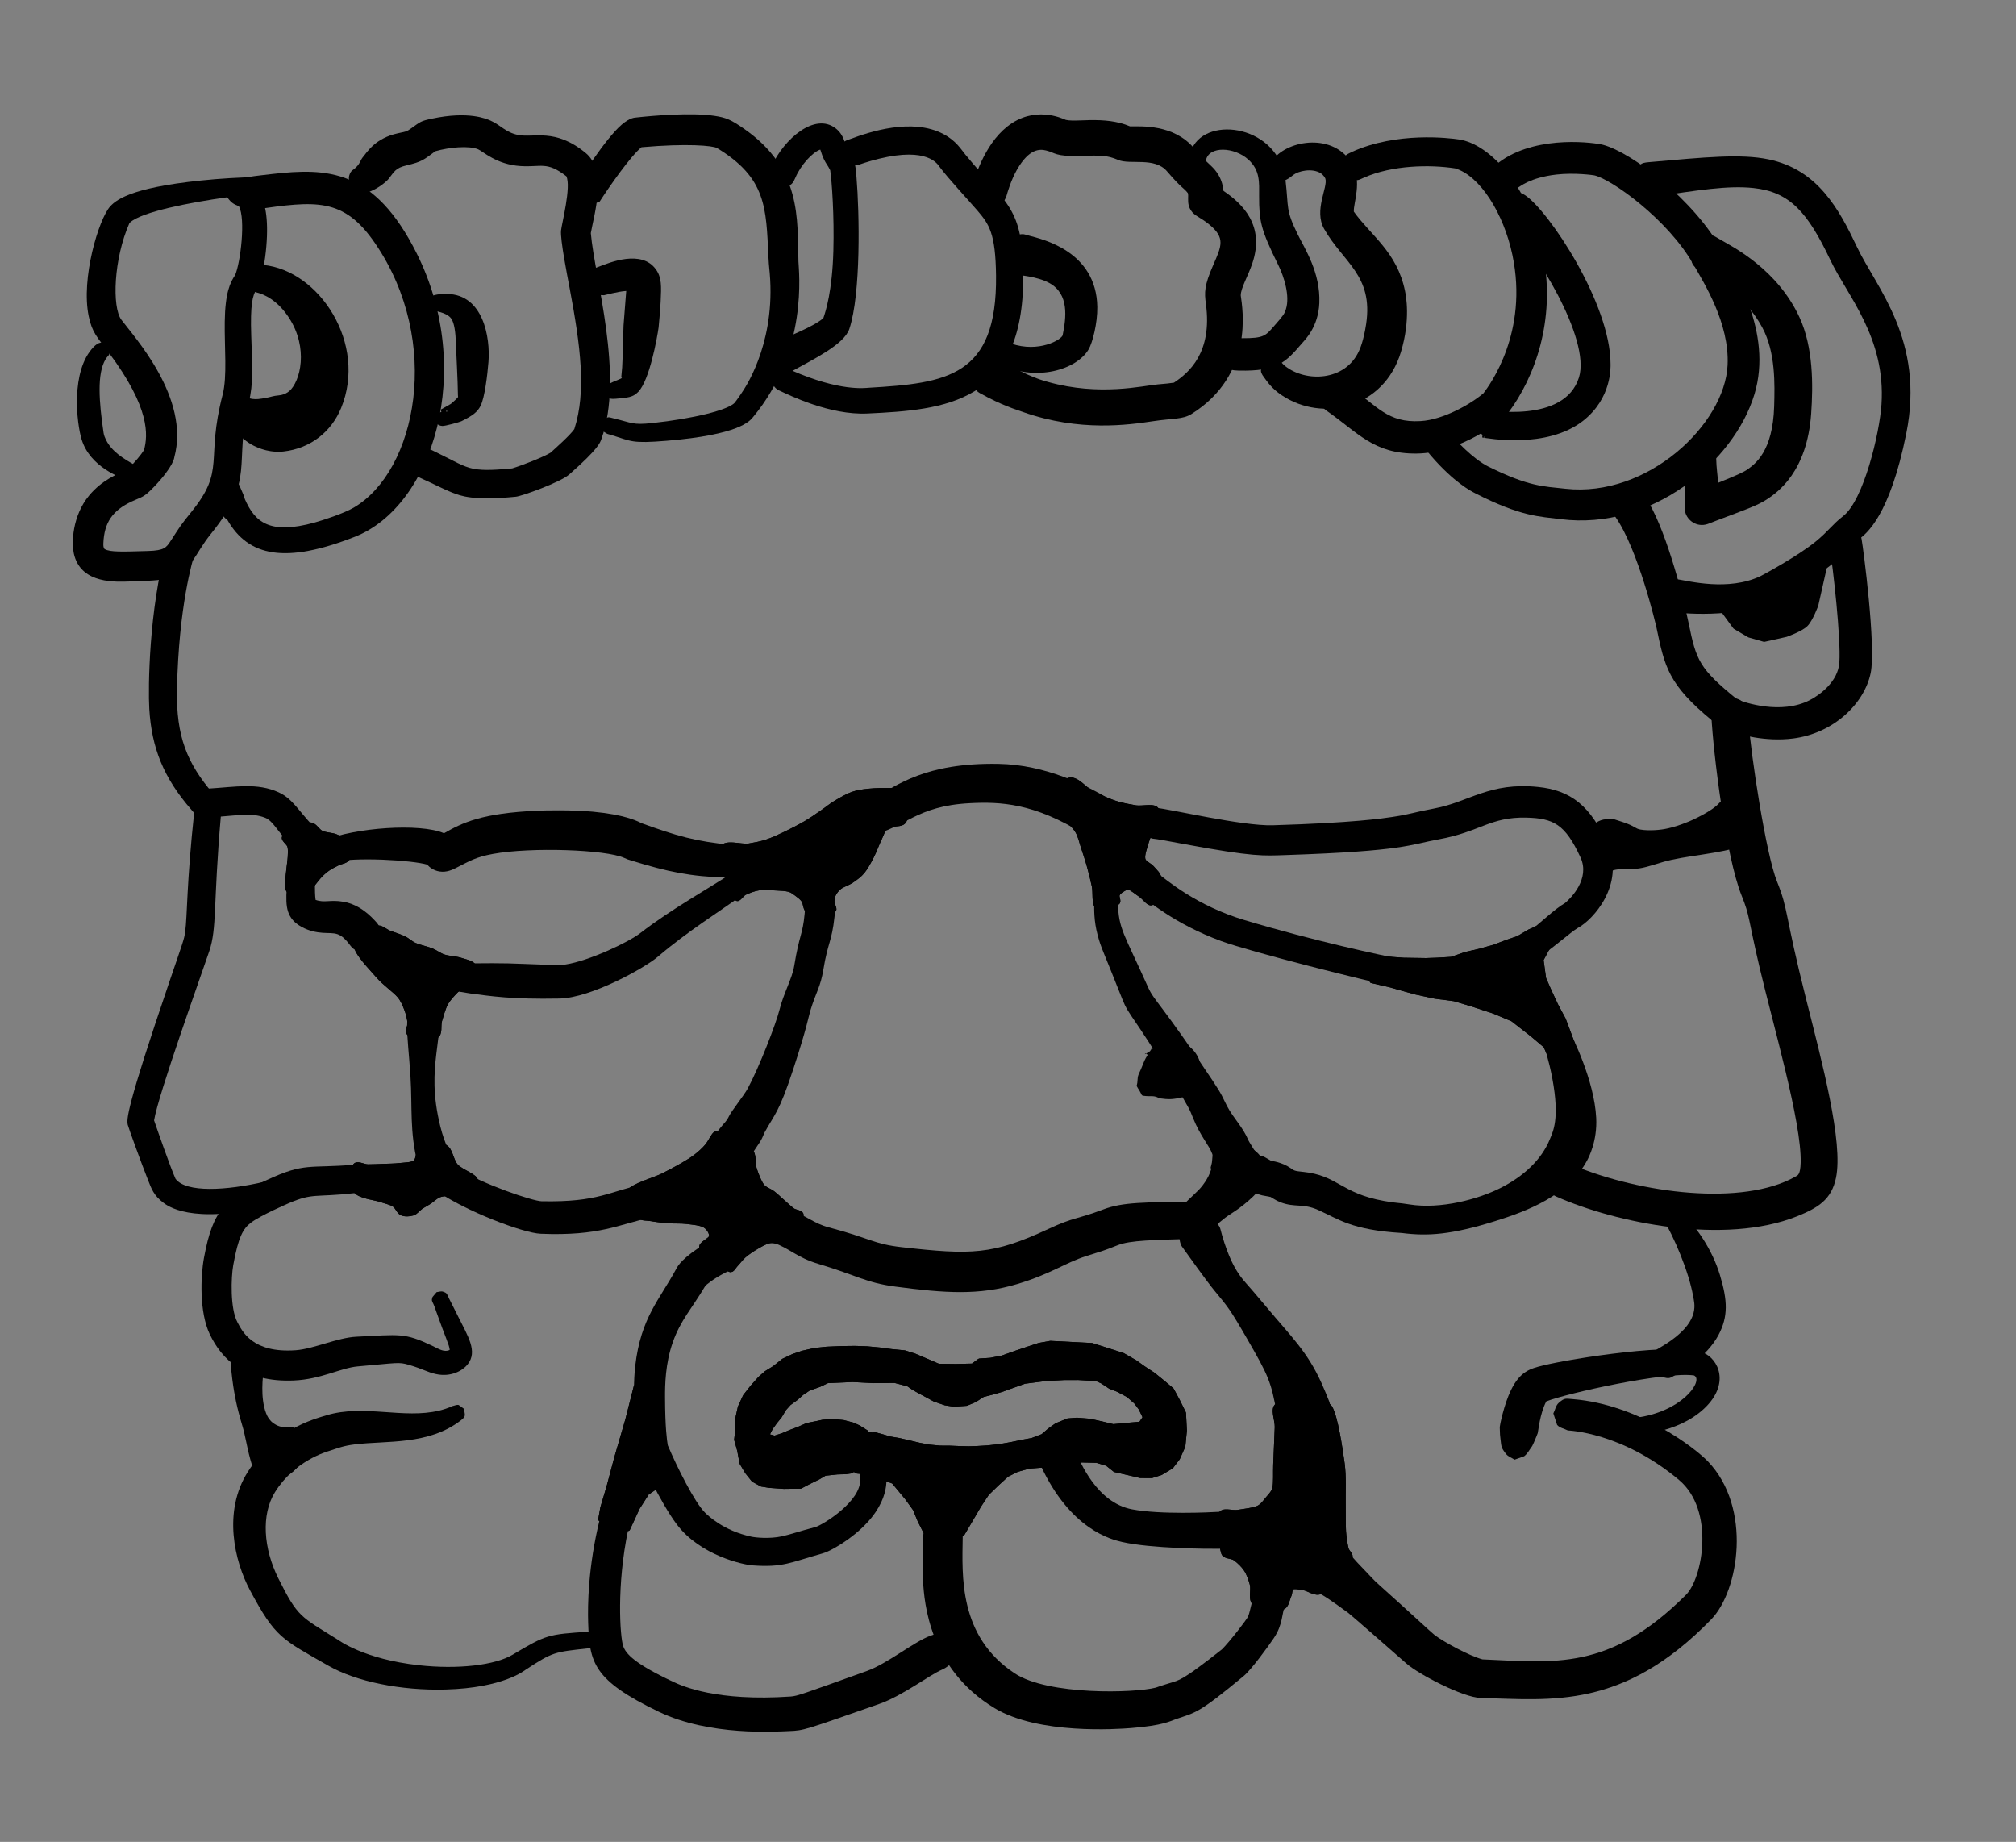 <?xml version="1.0" encoding="UTF-8" standalone="no"?>
<!DOCTYPE svg PUBLIC "-//W3C//DTD SVG 1.1//EN" "http://www.w3.org/Graphics/SVG/1.1/DTD/svg11.dtd">
<svg width="100%" height="100%" viewBox="0 0 509 465" version="1.1" xmlns="http://www.w3.org/2000/svg" xmlns:xlink="http://www.w3.org/1999/xlink" xml:space="preserve" xmlns:serif="http://www.serif.com/" style="fill-rule:evenodd;clip-rule:evenodd;stroke-linejoin:round;stroke-miterlimit:2;">
    <rect x="0" y="0" width="509" height="465" fill="#808080" stroke="none"/>
    <path d="M65.565,48.848C66.862,50.959 67.864,54.862 67.239,62.254C66.971,65.413 66.2,70.876 64.795,72.988C63.753,74.554 63.167,76.891 63.431,84.743C63.698,92.674 64.015,96.705 62.799,101.714C58.954,117.558 64.59,120.733 53.312,134.691C48.927,140.118 48.599,143.911 43.125,145.766C41.075,146.461 39.445,146.566 32.948,146.79C29.207,146.919 20.82,147.412 18.792,140.34C17.875,137.146 18.317,130.148 22.479,125.122C25.72,121.208 29.542,119.711 32.153,118.542C34.001,116.815 35.791,114.573 36.362,113.608C37.365,109.892 37.92,103.01 27.514,89.095C24.479,85.036 23.261,83.964 22.4,79.859C20.393,70.296 24.945,55.256 27.829,52.094C29.652,50.096 34.276,46.927 54.38,45.234C58.903,44.853 65.353,44.639 65.483,44.679C65.988,44.834 66.577,44.885 66.962,45.247C66.975,45.259 67.624,46.698 67.62,46.706C67.045,48.231 67.235,48.698 65.613,48.843C65.597,48.845 65.581,48.846 65.565,48.848ZM57.369,49.804C47.677,51.149 35.858,53.485 32.869,56.132C32.786,56.205 32.722,56.281 32.657,56.365C28.686,65.383 28.25,77.489 30.625,80.708C33.775,84.976 48.085,100.428 43.999,115.48C43.989,115.514 43.884,117.685 38.851,122.936C36.22,125.681 35.95,125.341 33.26,126.601C28.46,128.849 26.286,131.865 26.095,137.205C26.053,138.388 26.346,138.564 26.446,138.624C27.774,139.417 31.029,139.28 37.368,139.099C41.528,138.98 41.987,138.229 43.108,136.515C45.567,132.754 45.499,132.705 48.33,129.215C57.055,118.462 51.848,116.444 56.21,99.652C57.402,95.062 56.649,87.68 56.742,81.217C56.849,73.804 58.124,71.312 59.366,69.45C60.705,66.339 62.073,55.268 60.318,52.066C59.096,51.575 58.436,51.274 57.411,49.862C57.397,49.843 57.383,49.823 57.369,49.804ZM60.499,52.138C60.492,52.155 60.564,52.165 60.548,52.158C60.531,52.152 60.515,52.145 60.499,52.138Z"/>
    <path d="M58.6,99.56C59.781,98.808 59.856,98.791 61.219,99.108C62.691,99.451 62.154,100.537 63.658,100.708C64.7,100.826 65.36,100.793 67.396,100.403C68.279,100.234 69.092,99.917 70.304,99.825C72.307,99.673 73.332,98.478 73.518,98.261C76.287,95.033 77.806,86.339 71.985,78.856C68.774,74.728 65.309,73.975 64.914,73.869C63.287,73.429 62.715,72.682 62.584,72.511C62.573,72.498 61.875,69.89 61.879,69.882C62.33,69.104 62.524,68.1 63.237,67.552C63.449,67.39 64.376,66.679 66.514,66.893C80.661,68.309 92.78,86.8 86.13,103.005C83.712,108.898 78.516,113.219 71.516,113.992C69.117,114.257 67.018,113.645 66.642,113.536C65.574,113.225 60.414,111.779 57.982,105.969C57.641,105.154 57.525,104.382 57.504,104.24C57.145,101.858 57.079,101.859 57.126,101.655C57.432,100.342 57.466,100.283 58.6,99.56Z"/>
    <path d="M35.746,120.836C35.314,121.549 35.28,121.576 34.47,121.781C33.405,122.051 33.42,121.748 32.401,121.345C30.411,120.559 22.766,117.957 20.608,110.938C19.378,106.937 17.75,93.645 23.644,87.59C24.724,86.481 25.469,86.482 25.653,86.483C25.67,86.483 27.125,87.089 27.129,87.097C27.33,87.585 27.727,88.036 27.726,88.564C27.723,89.814 27.277,89.652 26.636,90.728C24.468,94.364 24.976,101.398 26.156,109.314C26.336,110.519 27.182,111.809 27.31,112.005C29.166,114.835 32.442,116.474 34.794,117.849C35.631,118.338 35.736,118.32 35.974,119.258C36.005,119.382 36.188,120.106 35.746,120.836Z"/>
    <path d="M56.007,128.417C55.273,126.707 54.547,124.655 54.476,124.236C54.046,121.722 56.74,119.763 58.999,120.946C60.176,121.562 60.537,122.77 60.756,123.269C61.302,124.515 61.592,125.112 61.825,126.023C64.344,131.696 67.945,135.106 79.491,131.9C81.571,131.322 86.813,129.619 89.331,128.142C105.126,118.876 111.748,86.378 94.737,61.465C86.725,49.731 79.61,50.728 64.456,52.881C62.76,53.122 61.57,52.215 61.366,52.06C61.353,52.05 59.751,49.299 59.753,49.29C60.024,48.263 59.931,47.056 60.575,46.211C61.219,45.366 62.345,45.01 63.325,44.6C63.518,44.519 68.297,43.979 68.73,43.93C82.655,42.358 94.526,42.634 105.21,63.969C119.983,93.468 109.325,127.77 89.587,135.514C72.153,142.354 62.755,140.564 57.422,131.272C57.396,131.255 57.371,131.237 57.346,131.219C56.003,130.214 56.26,129.896 56.007,128.417Z"/>
    <path d="M115.66,100.215C115.636,100.104 115.623,99.969 115.621,99.804C115.576,95.674 115.218,89.877 115.067,85.892C114.934,82.377 114.32,81.14 114.134,80.766C113.289,79.065 110.448,78.672 110.096,78.513C109.62,78.297 109.017,78.251 108.668,77.861C108.658,77.849 108.137,76.316 108.141,76.308C108.369,75.841 108.444,75.257 108.831,74.911C109.678,74.152 112.596,74.205 112.929,74.211C122.011,74.377 123.821,85.166 123.329,91.381C123.074,94.59 122.396,100.343 121.339,102.444C120.552,104.01 119.425,104.895 116.481,106.352C116.072,106.555 112.365,107.595 111.67,107.542C111.006,107.49 110.706,107.282 110.394,107.05C109.814,106.617 109.735,105.69 109.724,105.56C109.714,105.441 109.577,103.843 110.174,104.139C110.328,104.216 110.375,104.169 111.445,104.038L111.267,103.421C112.904,102.508 113.607,102.102 113.91,101.921L113.897,101.904C114.026,101.792 115.181,100.844 115.561,100.349C115.597,100.303 115.633,100.259 115.66,100.215ZM112.584,103.912C112.738,103.896 112.903,103.88 113.079,103.863L112.719,103.666L112.584,103.912ZM117.824,100.996L117.869,101.017C117.854,101.009 117.839,101.002 117.824,100.996Z"/>
    <path d="M109.92,38.178C106.906,40.383 106.653,40.799 102.579,41.769C99.855,42.418 99.555,43.331 98.134,45.143C97.721,45.669 95.842,47.39 93.47,48.327C91.658,49.043 90.729,48.761 90.499,48.692C90.483,48.687 88.429,47.01 88.428,47.001C88.34,46.115 87.913,45.194 88.171,44.342C88.636,42.803 89.126,43.142 90.19,41.938C90.939,41.091 91.1,40.333 91.467,39.875C92.819,38.186 94.85,34.899 100.393,33.665C102.536,33.188 102.595,33.28 103.828,32.4C106.205,30.706 106.185,30.565 109.039,29.96C118.323,27.989 122.815,29.989 123.902,30.473C126.339,31.559 127.709,33.457 130.82,34.073C134.825,34.865 140.148,32.234 147.915,38.66C153.414,43.209 149.935,54.416 149.167,58.848C150.195,70.452 157.609,94.833 151.851,110.819C151.513,111.757 151.149,113.253 143.709,119.793C141.478,121.755 131.762,125.245 130.263,125.395C119.407,126.476 116.271,125.172 114.164,124.349C112.049,123.522 110.021,122.417 106.303,120.738C104.917,120.111 104.864,120.046 104.347,118.617C104.341,118.602 104.48,115.702 104.487,115.696C105.2,115.041 105.72,114.066 106.63,113.735C108.281,113.135 108.363,113.318 109.942,114.084C114.693,116.39 116.843,117.817 119.518,118.341C122.286,118.883 125.818,118.566 129.314,118.252C131.871,117.479 137.241,115.373 138.993,114.291C140.215,113.189 143.958,109.872 145.006,108.33C148.082,98.83 146.553,87.284 143.847,72.875C143.206,69.463 141.419,60.48 141.654,58.182C141.823,56.532 144.274,47.109 142.991,44.502C138.052,40.656 136.633,42.25 131.461,41.927C125.327,41.545 121.991,38.238 120.734,37.701C118.406,36.705 113.434,37.182 109.92,38.178Z"/>
    <path d="M158.11,73.457C155.878,73.6 152.61,74.548 152.484,74.535C151.56,74.44 150.543,74.617 149.72,74.187C149.704,74.179 147.977,72.175 147.977,72.166C148.069,71.287 147.849,70.313 148.259,69.529C149.114,67.892 149.343,68.046 151.066,67.38C153.953,66.263 161.985,62.924 165.622,68.035C167.086,70.092 166.979,72.232 166.798,76.189C166.714,78.024 166.304,82.518 166.284,82.662C165.911,85.363 163.985,96.008 161.162,98.911C159.751,100.363 158.447,100.395 155.434,100.669C154.308,100.771 153.971,100.594 153.859,100.536C153.844,100.528 152.828,99.297 152.829,99.288C152.877,98.767 152.74,98.189 152.983,97.726C153.068,97.564 153.331,97.062 154.84,96.394C156.118,95.828 156.723,95.668 157.02,95.422C156.889,95.321 156.85,95.272 156.869,95.101C157.28,91.325 157.091,91.315 157.431,82.142C157.459,81.373 157.53,81.337 158.11,73.457Z"/>
    <path d="M151.246,50.987C146.707,52.408 146.667,52.693 146.483,52.474C145.896,51.772 145.002,51.236 144.728,50.363C144.655,50.132 144.244,48.821 145.113,47.358C146.04,45.797 152.864,34.943 156.999,31.443C159.068,29.692 160.235,29.707 160.617,29.665C164.885,29.189 174.513,28.366 180.342,29.239C183.234,29.673 184.405,30.136 187.656,32.373C202.538,42.607 201.267,55.358 201.593,66.059C201.66,68.257 204.18,88.426 190.119,105.315C189.276,106.327 186.622,109.769 168.287,111.282C159.449,112.012 159.436,111.39 154.632,109.913C153.39,109.532 153.37,109.582 153.28,109.514C152.858,109.199 152.283,109.018 152.014,108.565C152.006,108.55 151.783,106.98 151.789,106.973C152.106,106.552 152.289,105.982 152.742,105.713C153.69,105.15 153.762,105.344 154.836,105.599C159.683,106.751 159.668,107.336 164.625,106.809C175.088,105.697 183.753,103.519 185.473,101.704C185.482,101.695 186.367,100.559 187.318,99.1C187.778,98.395 195.412,87.682 194.456,70.595C194.302,67.855 194.16,67.868 194.007,64.682C193.422,52.489 193.516,44.93 181.034,37.38C180.017,36.765 173.452,36.159 161.962,37.171C159.259,39.355 153.866,47.053 151.314,51.027L151.246,50.987Z"/>
    <path d="M199.524,93.619C194.248,92.771 194.1,92.974 194.041,92.725C193.794,91.681 193.137,90.649 193.308,89.589C193.364,89.245 193.679,87.299 196.077,86.226C198.312,85.225 205.195,82.626 207.874,80.327C208.48,78.622 210.134,73.464 210.41,63.336C210.65,54.485 210.046,45.943 209.615,42.98C208.909,41.554 208.686,41.577 208.019,40.198C207.445,39.01 207.346,38.307 207.102,37.767C205.143,38.432 202.195,41.647 200.841,44.823C199.766,47.348 199.141,46.886 196.398,46.892C196.39,46.892 194.58,45.101 194.573,45.085C193.944,43.583 194.118,43.495 194.791,42.013C197.976,34.993 205.754,28.348 210.976,32.394C213.263,34.166 213.281,36.571 214.101,37.878C215.843,40.658 215.94,41.037 216.247,44.718C217.008,53.823 217.384,74.148 214.452,83.017C213.138,86.993 205.27,90.747 199.667,93.866L199.524,93.619ZM199.827,93.668L199.873,93.735L199.943,93.687C199.904,93.68 199.865,93.674 199.827,93.668Z"/>
    <path d="M195.215,94.598C195.723,93.522 195.771,93.483 196.89,93.081C198.321,92.566 198.367,92.851 199.757,93.464C212.116,98.917 218.522,97.941 219.317,97.895C239.032,96.738 251.776,95.102 251.482,69.58C251.358,58.85 249.725,56.626 246.801,53.188C245.052,51.132 239.376,45.032 237.227,42.129C236.715,41.437 234.277,37.077 221.936,40.076C219.092,40.767 216.65,41.657 216.634,41.657C215.768,41.617 214.821,41.902 214.036,41.536C214.021,41.529 212.266,39.611 212.267,39.603C212.305,38.737 212.023,37.792 212.39,37.007C213.079,35.53 213.268,35.624 214.793,35.058C219.374,33.358 230.254,29.653 238.203,33.85C241.391,35.533 242.624,37.673 243.662,38.939C254.291,51.889 258.317,52.108 258.347,69.892C258.399,101.799 238.634,103.479 218.994,104.397C209.511,104.841 199.329,99.791 196.636,98.537C195.529,98.021 195.172,97.028 195.111,96.858C194.695,95.7 195.138,94.761 195.215,94.598Z"/>
    <path d="M268.338,84.538L268.318,84.532C269.188,80.196 270.003,74.236 264.933,71.452C261.772,69.716 257.229,69.532 256.728,69.318C256.106,69.051 255.433,68.859 254.885,68.46C253.187,67.223 252.901,65.457 252.851,65.15C252.504,63.011 253.589,61.525 253.778,61.267C255.012,59.578 256.781,59.284 257.087,59.233C258.529,58.994 258.537,59.137 259.945,59.528C262.923,60.354 276.841,63.306 277.044,77.506C277.103,81.622 275.83,86.546 274.855,88.203C271.862,93.293 261.681,96.524 252.174,91.906C251.094,91.381 251.04,91.35 250.624,90.221C250.618,90.206 250.706,87.946 250.713,87.94C251.27,87.427 251.675,86.666 252.385,86.404C253.824,85.874 253.858,86.236 255.306,86.737C262.247,89.136 268.059,85.769 268.34,84.554C268.341,84.55 268.34,84.544 268.338,84.538Z"/>
    <path d="M313.264,74.599C313.716,77.87 316.704,94.574 300.829,104.52C298.599,105.918 296.17,105.578 291.079,106.344C284.959,107.265 272.563,109.049 258.381,104.051C256.565,103.411 252.953,102.349 247.47,99.295C245.729,98.325 245.286,96.506 245.213,96.209C245.063,95.59 245.026,94.93 245.122,94.3C245.438,92.23 246.878,91.185 247.128,91.003C247.511,90.725 249.897,88.994 253.039,91.042C259.348,95.155 264.024,96.263 264.63,96.433C277.609,100.083 288.635,97.368 292.31,97.043C294.41,96.857 295.274,96.789 296.401,96.607C300.14,94.118 306.142,89.067 304.469,76.749C304.07,73.818 304.025,72.13 306.328,66.878C308.409,62.13 309.433,60.058 305.333,56.697C302.963,54.753 301.611,54.567 300.668,53.096C299.75,51.663 300.008,50.198 299.989,49.434C299.98,49.094 299.974,49.096 299.917,48.764C298.788,47.318 298.418,47.656 294.628,43.23C291.5,39.577 285.336,41.661 282.326,40.381C279.423,39.146 277.898,39.215 272.666,39.364C266.333,39.545 266.467,38.557 264.12,37.991C262.542,37.61 259.853,37.451 256.77,42.837C255.205,45.57 254.302,48.815 254.151,49.356C253.648,51.164 252.184,51.935 251.936,52.066C251.918,52.075 248.814,52.362 248.542,52.387C248.256,52.414 248.431,52.177 245.587,46.792C245.967,45.417 248.341,36.67 254.32,31.945C261.113,26.576 267.989,29.801 269.112,30.271L269.115,30.272C270.842,30.674 274.06,30.193 277.79,30.355C281.727,30.527 284.049,31.37 285.291,31.896C288.162,31.928 296.247,31.312 301.424,37.369C305.227,41.819 306.302,41.835 307.718,44.318C308.474,45.643 308.788,47.002 308.907,48.191C313.78,51.492 319.405,56.964 316.19,66.488C315.061,69.833 313.274,72.696 313.264,74.599Z"/>
    <path d="M308.347,89.352C308.392,87.707 308.432,87.629 309.625,86.496C311.233,84.971 311.478,85.379 313.693,85.387C319.016,85.405 319.516,84.792 321.582,82.43C324.09,79.562 324.294,79.262 324.682,78.02C325.717,74.701 324.207,69.869 322.737,66.899C318.305,57.946 317.895,55.825 317.905,49.473C317.911,46.12 318.205,43.004 315.157,40.265C311.619,37.085 305.251,36.801 304.485,40.433C304.145,42.046 303.763,41.874 302.182,42.354C302.174,42.357 300.826,41.601 300.815,41.588C299.719,40.22 300.83,37.785 300.966,37.487C304.817,29.051 322.956,31.713 324.579,45.591C325.398,52.598 324.546,52.879 327.667,59.21C329.454,62.836 333.423,68.833 333.107,76.517C332.859,82.541 329.483,85.792 328.821,86.563C324.568,91.518 322.559,93.759 312.777,93.561C309.349,93.492 309.58,92.558 308.347,89.362C308.346,89.359 308.347,89.355 308.347,89.352Z"/>
    <path d="M341.82,53.435C346.078,59.412 352.763,63.659 354.739,73.469C354.982,74.676 356.183,80.639 353.719,88.828C349.387,103.227 333.844,106.607 323.68,99.827C320.967,98.017 319.967,96.339 319.214,95.356C317.732,93.423 318.389,93.138 319.655,91.055C319.66,91.048 321.805,90.526 321.821,90.529C323.49,90.786 323.166,91.378 324.488,92.427C329.647,96.521 339.583,96.31 343.107,88.636C343.344,88.12 344.289,86.063 344.928,81.789C346.768,69.477 339.121,66.283 334.302,57.755C331.671,53.099 335.31,47.26 334.634,45.113C334.576,44.931 334.168,44.174 333.404,43.705C331.341,42.438 327.87,43.049 326.408,44.277L326.405,44.273C323.114,46.974 322.1,45.321 321.908,45.01C320.473,42.67 319.79,42.323 321.501,40.174C325.431,35.236 336.746,33.588 341.323,41.266C344.032,45.811 341.655,51.322 341.82,53.435Z"/>
    <path d="M367.401,42.51C360.973,41.511 351.517,41.701 344.43,44.823C342.871,45.51 342.803,45.73 341.206,45.144C341.19,45.139 339.184,43.293 339.184,43.284C339.061,40.307 338.524,39.629 341.238,38.393C352.704,33.169 366.004,34.859 368.368,35.208C376.201,36.365 386.454,47.236 389.689,64.644C392.702,80.86 387.592,95.173 380.745,104.303C379.525,105.931 368.925,114.396 357.655,114.502C346.781,114.605 342.933,109.257 334.874,103.646C333.469,102.668 333.208,101.201 333.163,100.95C333.16,100.933 333.841,97.826 333.849,97.822C336.814,95.931 337.199,95.033 340.061,97.075C347.924,102.687 350.342,106.788 358.669,106.308C364.5,105.972 371.447,101.929 374.539,99.29C376.15,97.159 385.973,83.91 381.854,64.37C379.623,53.79 373.618,44.356 367.401,42.51Z"/>
    <path d="M374.299,109.832C373.089,108.651 373.169,108 371.075,107.343C371.072,107.342 371.818,104.753 371.823,104.746C372.001,104.523 373.086,103.16 375.152,103.445C375.392,103.479 394.966,107.098 398.657,95.295C401.723,85.49 387.275,62.426 380.957,56.793C380.714,56.575 380.712,56.582 380.445,56.392C380.464,56.406 380.489,56.42 380.518,56.435C380.563,56.458 380.531,56.442 380.447,56.389L380.706,55.961C380.534,56.18 380.284,56.247 380.408,56.364C380.015,56.109 378.836,55.268 378.398,53.97C378.393,53.954 378.601,50.75 378.608,50.744C379.42,50.036 380.028,48.969 381.05,48.624C381.36,48.52 383.041,47.953 385.082,49.302C391.003,53.214 406.641,76.649 406.631,91.914C406.631,92.586 407.01,100.514 399.685,106.247C390.485,113.448 375.513,110.643 374.228,110.447L374.299,109.832ZM380.408,56.364C380.422,56.373 380.435,56.381 380.447,56.389L380.445,56.392C380.43,56.382 380.418,56.373 380.408,56.364ZM374.709,110.206L374.718,110.455L374.998,110.445C374.895,110.363 374.799,110.284 374.709,110.206Z"/>
    <path d="M361.006,108.614C363.851,106.661 365.983,109.26 366.254,109.59C367.383,110.966 371.837,115.846 375.823,117.816C386.016,122.854 389.618,122.763 395.229,123.383C416.017,125.681 435.487,107.082 436.181,92.176C436.678,81.523 430.144,71.344 427.66,66.932C421.17,55.404 406.831,45.221 402.53,44.27C402.34,44.228 397.591,43.535 392.941,44.068C386.257,44.835 383.674,47.195 383.439,47.253C382.45,47.498 381.446,48.058 380.446,47.868C380.429,47.865 377.877,46.192 377.875,46.183C377.19,42.89 376.511,42.237 379.314,40.37C388.871,34.005 402.885,36.068 404.738,36.562C412.12,38.531 427.771,50.523 434.827,63.333C437.563,68.3 447.727,83.748 442.965,99.53C437.793,116.669 416.925,133.96 394.062,131.063C388.723,130.386 384.008,130.44 372.432,124.509C371.4,123.981 367.123,121.79 361.372,115.147C360.599,114.255 360.198,113.73 360.195,113.716C359.527,111.227 359.514,111.223 359.549,111.003C359.584,110.782 359.795,109.445 361.006,108.614Z"/>
    <path d="M433.813,121.876C438.276,120.067 440.282,119.208 441.358,118.403C443.007,117.171 447.619,114.076 447.94,102.578C448.095,97.048 448.334,88.959 444.939,82.678C440.391,74.265 433.24,70.589 428.994,68.034C427.403,67.077 427.341,67 426.886,65.203C426.882,65.187 427.385,61.718 427.393,61.713C428.33,61.015 429.077,59.912 430.21,59.625C432.436,59.061 432.482,59.44 434.476,60.573C437.704,62.405 448.769,68.067 454.337,80.115C457.838,87.692 457.797,97.219 457.284,104.471C456.251,119.061 448.874,124.27 446.004,126.129C443.591,127.691 440.376,128.768 433.473,131.386C431.314,132.205 431.34,132.277 430.55,132.442C428.071,132.959 425.616,131.154 425.371,128.635C425.287,127.775 425.619,126.819 425.351,122.67C425.155,119.646 425.045,119.099 424.98,115.781C424.946,114.06 425.982,112.994 426.16,112.81C426.172,112.798 429.085,111.54 429.093,111.543C432.293,112.822 433.243,112.571 433.316,116.017C433.359,118.001 433.621,119.747 433.813,121.876Z"/>
    <path d="M422.186,154.328C418.563,150.254 418.304,150.325 418.422,150.083C418.885,149.127 419.026,147.923 419.821,147.217C420.049,147.014 421.29,145.911 423.507,146.24C426.28,146.651 436.352,149.33 444.522,145.431C444.814,145.292 453.823,140.487 458.478,136.674C461.699,134.035 462.603,132.429 465.377,130.276C470.507,126.294 474.556,109.45 475.04,102.086C476.151,85.188 466.373,74.596 462.136,65.673C456.396,53.585 451.909,48.437 442.694,47.469C436.264,46.793 428.881,47.978 416.756,49.809C414.998,50.074 413.7,49.053 413.487,48.885C413.474,48.874 411.817,45.923 411.82,45.915C412.148,45.009 412.214,43.957 412.811,43.2C414.159,41.489 414.09,41.136 416.26,40.944C430.491,39.685 439.512,38.782 446.501,40.23C458.972,42.815 464.318,52.785 468.908,62.462C473.727,72.624 486.04,85.889 481.303,109.431C477.111,130.269 471.264,134.689 469.302,136.178C464.852,140.109 464.293,142.592 448.625,151.216C447.433,151.873 442.502,154.587 432.016,154.918C426.71,155.086 422.948,154.599 422.166,154.497L422.186,154.328ZM422.292,154.447L422.288,154.508L422.351,154.513C422.331,154.491 422.312,154.469 422.292,154.447Z"/>
    <path d="M462.142,137.631C464.576,132.968 464.413,132.743 464.693,132.768C465.741,132.862 466.903,132.571 467.834,133.058C468.096,133.195 469.61,133.987 470.008,136.05C470.434,138.258 473.693,163.204 472.315,169.889C470.706,177.692 462.913,185.119 452.769,186.428C445.551,187.359 439.016,185.319 437.764,184.932C434.42,183.898 433.83,183.184 432.291,181.92C421.171,172.788 420.297,168.317 418.213,158.368C418.094,157.8 413.61,138.64 407.847,130.48C406.77,128.954 407.017,127.399 407.06,127.127C407.062,127.11 408.855,124.18 408.864,124.178C409.981,123.912 411.082,123.203 412.216,123.383C414.284,123.711 414.294,123.911 415.481,125.635C420.184,132.462 424.75,149.505 426.332,157.253C428.263,166.71 428.984,168.781 438.67,176.616C440.328,177.282 449.638,180.517 456.961,176.74C459.388,175.488 464.081,172.133 464.405,167.237C464.81,161.105 462.856,143.622 461.9,137.684L462.142,137.631ZM462.036,137.834L461.946,137.859L461.973,137.953C461.994,137.913 462.015,137.873 462.036,137.834Z"/>
    <path d="M460.702,143.421L458.599,152.758C458.599,152.758 457.241,156.459 455.969,157.714C454.698,158.97 450.971,160.29 450.971,160.29L445.423,161.534L441.636,160.451L438.023,158.327L434.74,153.841L438.664,153.915L444.463,151.494L448.669,149.711L451.778,148.061L454.952,146.559L460.702,143.421Z" style="stroke:black;stroke-width:1px;"/>
    <path d="M390.641,296.166C391.373,294.525 391.446,294.461 393.123,293.817C395.263,292.994 395.346,293.414 397.465,294.294C414.164,301.229 439.986,304.642 453.382,297.007C453.846,296.742 454.556,296.653 454.636,293.524C454.897,283.309 447.654,258.679 444.274,244.3C441.276,231.545 441.854,231.372 439.714,226.071C435.765,216.286 432.547,190.052 432.087,180.71C431.996,178.853 432.025,178.759 433.265,177.379C433.276,177.366 436.441,175.849 436.449,175.852C437.553,176.242 438.888,176.247 439.759,177.029C441.438,178.536 441.172,178.774 441.345,181.024C442.126,191.211 445.916,215.75 448.637,222.486C451.613,229.856 450.448,230.19 455.969,252.068C460.087,268.383 465.416,288.35 463.558,297.34C462.445,302.728 459.212,304.874 453.656,307.088C435.427,314.351 408.053,308.796 392.917,302.072C392.666,301.961 391.225,301.321 390.558,299.585C390.46,299.33 389.891,297.849 390.641,296.166Z"/>
    <path d="M399.834,213.046C399.851,212.637 399.946,210.303 402.003,208.421C402.633,207.844 403.386,207.375 404.188,207.081C405.013,206.779 405.922,206.794 406.792,206.669C407.024,206.636 407.026,206.657 409.598,207.493C412.949,208.583 412.731,209.174 414.207,209.431C416.333,209.8 419.341,209.534 420.898,209.171C422.82,208.724 423.775,208.453 426.423,207.387C426.632,207.303 432.154,204.95 434.089,202.701C434.705,201.985 436.184,201.689 436.382,201.649C438.815,201.161 440.619,202.502 440.919,202.724C441.247,202.968 443.126,204.364 443.601,207.072C443.665,207.439 444.053,209.653 442.526,211.608C441.499,212.923 441.418,212.875 439.87,213.489C434.657,215.558 425.393,215.966 419.839,217.622C415.136,219.023 414.259,219.466 410.424,219.401C407.183,219.346 406.927,220.049 406.196,220.013C403.451,219.877 401.861,218.139 401.585,217.838C399.722,215.801 399.818,213.453 399.834,213.046Z"/>
    <path d="M417.344,345.759C416.562,344.365 416.556,344.28 416.987,342.74C417.651,340.369 418.432,340.95 422.118,338.267C429.202,333.11 427.802,329.061 427.485,327.256C426.373,320.94 422.643,312.243 419.717,307.385C419.182,306.498 419.063,306.5 419.129,305.469C419.143,305.257 419.249,303.591 421.126,303.713C421.271,303.722 422.022,303.77 422.791,304.436C428.352,309.253 432.365,315.707 434.227,321.834C436.203,328.341 436.353,332.397 433.866,337.06C430.858,342.699 424.439,346.311 423.078,347.098C421.537,347.988 421.456,348.116 419.741,347.636C419.506,347.57 418.146,347.189 417.344,345.759Z"/>
    <path d="M390.408,353.789C388.767,356.893 388.396,361.32 388.241,361.812C388.127,362.172 387.58,363.45 387.519,363.592C387.469,363.709 386.95,364.92 386.857,365.046C386.206,365.92 385.701,366.951 384.842,367.621C384.823,367.636 382.416,368.504 382.408,368.498C381.684,368.018 380.773,367.737 380.239,367.051C378.919,365.356 379.095,365.235 378.823,363.101C378.742,362.465 378.7,362.205 378.656,360.26C378.65,359.979 379.703,354.585 381.509,350.903C383.826,346.181 386.386,345.514 389.523,344.741C397.099,342.873 423.411,338.815 429.936,341.444C433.938,343.057 436.86,349.382 430.294,355.569C423.351,362.113 412.667,362.199 412.524,362.16C412.014,362.021 411.423,361.987 411.026,361.638C411.014,361.627 410.318,360.212 410.321,360.204C410.491,359.702 410.489,359.1 410.839,358.702C411.6,357.837 411.755,358.072 412.897,357.93C424.386,356.505 429.711,349.071 428.003,347.448C427.924,347.373 427.821,347.297 427.732,347.236C427.731,347.239 427.73,347.242 427.728,347.245C420.684,346.182 395.551,351.73 390.408,353.789ZM427.619,347.162C427.571,347.132 427.539,347.113 427.537,347.111L427.616,347.167L427.619,347.162Z"/>
    <path d="M331.732,401.376C331.148,400.798 330.469,400.298 330.007,399.619C329.69,399.154 327.694,396.225 329.694,392.588C330.249,391.578 331.271,390.84 331.437,390.72C332.106,390.238 332.888,389.89 333.69,389.698C334.243,389.566 337.426,388.804 340.429,391.961C341.726,393.324 342.153,393.917 343.216,395.015C346.504,398.414 346.414,398.502 348.371,400.256C356.395,407.447 361.653,412.367 362.289,412.838C364.521,414.49 370.964,418.045 374.303,418.917C392.397,419.678 406.321,421.958 425.687,402.61C429.894,398.407 433.047,381.274 423.897,373.605C409.396,361.452 395.913,361.154 395.847,361.12C394.944,360.656 393.801,360.495 393.141,359.724C393.13,359.711 392.188,356.833 392.192,356.825C392.652,355.925 392.81,354.785 393.578,354.128C395.047,352.872 395.209,353.066 397.135,353.22C413.818,354.557 428.034,365.61 431.224,368.948C442.397,380.638 439.079,401.586 432.047,408.82C409.829,431.676 391.731,429.113 373.837,428.654C369.381,428.54 358.225,422.711 355.101,419.971C353.93,418.943 341.081,407.669 340.409,407.179C335.975,403.943 334.592,403.106 334.063,402.786C332.263,401.696 332.098,401.666 331.978,401.589C331.887,401.532 331.81,401.453 331.719,401.395L331.732,401.376Z"/>
    <path d="M390.851,239.239L389.209,242.289L389.865,247.041L391.251,250.194L392.913,253.757L394.854,257.391L395.86,260.06L396.967,263.071L397.545,265.349L398.626,269.715L393.657,271.669L390.159,264.061L386.805,261.228L381.864,257.378L377.106,255.388L371.426,253.528L367.146,252.257L362.325,251.628L357.416,250.569L350.66,248.682L346.309,247.69L347.999,241.828L354.42,242.289L359.98,242.375L362.875,242.278L366.442,242.065L370.065,240.811L373.512,240.023L377.202,238.994L380.295,237.818L383.3,236.786L386.12,235.124L388.158,234.231L390.851,239.239Z" style="stroke:black;stroke-width:1px;"/>
    <path d="M390.851,239.239L389.209,242.289L389.865,247.041L391.251,250.194L392.913,253.757L394.854,257.391L395.86,260.06L396.967,263.071L397.545,265.349L398.626,269.715L393.657,271.669L390.159,264.061L386.805,261.228L381.864,257.378L377.106,255.388L371.426,253.528L367.146,252.257L362.325,251.628L357.416,250.569L350.66,248.682L346.309,247.69L347.999,241.828L354.42,242.289L359.98,242.375L362.875,242.278L366.442,242.065L370.065,240.811L373.512,240.023L377.202,238.994L380.295,237.818L383.3,236.786L386.12,235.124L388.158,234.231L390.851,239.239Z" style="fill:none;stroke:black;stroke-width:1px;stroke-linecap:round;stroke-miterlimit:1.5;"/>
    <path d="M353.871,311.269L353.871,311.272C341.128,310.499 337.945,307.743 332.79,305.459C328.886,303.73 327.019,304.913 323.351,303.543C322.08,303.068 321.098,302.305 320.82,302.201C320.761,302.179 320.807,302.156 320.789,302.093L320.752,302.182C319.657,301.853 318.14,302.017 315.573,300.485C313.857,299.461 313.718,299.427 313.26,297.483C313.256,297.466 313.812,294.038 313.82,294.033C314.76,293.36 315.516,292.281 316.642,292.015C318.864,291.492 318.882,291.934 320.885,293.027C321.069,293.127 323.552,293.306 325.885,294.918C326.74,295.508 326.734,295.62 328.886,295.834C337.871,296.729 338.394,301.214 349.479,303.199C352.735,303.783 352.818,303.575 355.803,304.059C363.779,305.351 373.333,302.721 378.935,299.875C384.548,297.024 389.221,292.862 391.366,287.466C392.064,285.709 393.852,282.546 391.941,272.295C391.097,267.771 389.802,263.76 389.309,262.259C388.963,261.207 387.767,258.771 387.765,258.735C387.728,257.837 387.35,256.886 387.656,256.041C387.662,256.025 389.473,254.041 389.482,254.04C390.38,254 391.331,253.621 392.176,253.927C393.808,254.519 393.718,254.743 394.436,256.323C395.318,258.264 395.253,258.291 396.201,260.199C396.892,261.589 402.523,272.604 403.01,282.208C403.307,288.069 401.137,292.162 400.726,292.937C395.971,301.904 385.295,305.839 377.551,308.259C366.474,311.72 360.516,312.126 353.871,311.269Z"/>
    <path d="M298.923,311.512C298.696,311.321 297.392,310.23 297.22,308.21C297.194,307.906 297.041,306.098 298.407,304.589C300.609,302.16 302.354,300.98 303.703,299.168C305.298,297.028 305.798,295.608 306.408,292.737C306.714,291.295 307.082,291.505 308.239,290.597C308.574,290.334 310.507,288.817 313.342,289.113C313.775,289.158 316.264,289.418 318.111,291.733C319.904,293.978 319.641,296.413 319.595,296.835C319.357,299.043 319.218,299.061 317.717,300.698C314.11,304.633 310.667,306.396 309.339,307.429C306.932,309.299 306.945,309.552 305.761,310.938C304.462,312.459 302.757,312.604 302.462,312.629C300.46,312.799 299.151,311.703 298.923,311.512Z"/>
    <path d="M330.884,362.196C330.482,362.31 328.175,362.963 325.701,361.587C322.886,360.021 322.46,357.492 322.385,357.049C321,348.828 320.162,347.166 314.931,338.092C310.307,330.072 309.993,329.955 306.589,325.786C305.89,324.93 304.599,323.348 298.388,314.668C297.908,313.996 297.82,312.802 297.807,312.633C297.648,310.473 298.915,309.062 299.131,308.821C299.447,308.47 301.51,306.172 304.847,307.331C305.499,307.557 306.123,307.904 306.652,308.348C308.193,309.637 307.968,309.837 308.523,311.769C310.18,317.54 311.903,320.266 312.327,320.937C313.924,323.464 314.174,323.27 319.684,329.879C326.077,337.548 330.041,341.184 333.641,349.127C334.358,350.71 334.993,352.281 335.596,353.789C336.001,354.799 335.824,356.263 335.798,356.477C335.467,359.231 333.61,360.702 333.288,360.957C332.213,361.807 332.204,361.822 330.884,362.196Z"/>
    <path d="M192.413,307.874C193.014,306.118 193.083,306.047 194.749,305.23C196.797,304.225 196.927,304.515 199.071,305.284C203.906,307.018 205.301,308.813 209.299,309.869C219.83,312.651 220.506,314.05 227.69,314.863C245.187,316.843 250.67,316.8 264.668,310.273C271.359,307.153 271.659,307.95 278.561,305.33C283.486,303.46 288.981,303.532 301.766,303.366C302.706,303.354 302.715,303.34 303.589,303.675C304.147,303.888 304.757,304.149 305.099,304.639C305.118,304.667 306.552,307.938 306.548,307.946C306.118,309.053 306.07,310.405 305.249,311.264C303.766,312.816 303.585,312.67 301.441,312.736C291.181,313.054 285.348,313.107 282.216,314.354C278.295,315.913 278.266,315.824 274.247,317.107C268.978,318.789 265.324,321.609 256.897,324.147C247.157,327.08 238.573,326.471 226.099,324.817C218.558,323.818 216.409,321.997 206.683,319.098C201.121,317.44 199.491,315.217 195.278,313.728C195.012,313.634 193.478,313.092 192.644,311.391C192.519,311.138 191.8,309.67 192.413,307.874Z"/>
    <path d="M223.722,372.613C223.869,373.668 224.776,380.984 213.985,388.707C211.849,390.235 209.279,391.715 207.71,392.154C199.557,394.437 197.731,395.762 189.943,395.184C187.713,395.019 176.867,392.733 170.913,384.885C166.69,379.319 161.443,367.898 161.185,366.84C160.47,363.912 159.549,352.013 160.387,344.807C161.805,332.613 166.54,328.123 170.764,320.284C171.137,319.592 172.27,317.49 178.216,313.879C178.389,313.774 180.216,312.665 180.431,312.65C181.566,312.571 182.774,312.13 183.841,312.523C183.856,312.529 186.361,314.84 186.361,314.849C186.405,315.982 186.875,317.184 186.484,318.248C185.665,320.469 185.229,320.181 183.133,321.277C179.838,323.001 178.458,324.268 178.103,324.593L178.099,324.59C174.582,330.515 171.854,333.233 169.864,338.878C167.965,344.262 167.898,349.693 167.907,352.711C167.93,360.411 168.388,363.622 168.602,364.869C170.961,370.459 175.423,379.342 178.004,381.873C178.756,382.61 182.638,386.417 189.678,387.932C190.787,388.172 194.28,388.537 197.451,387.844C199.72,387.347 201.811,386.564 205.853,385.515C207.57,385.07 217.643,378.958 217.159,373.33C217.126,372.952 217.107,372.676 217.112,372.411C217.089,372.35 217.065,372.287 217.041,372.221C216.632,371.115 217.432,369.926 217.544,369.759C217.662,369.584 218.339,368.577 219.761,368.336C220.059,368.286 222.027,367.953 223.259,369.774C224.062,370.96 223.817,372.233 223.722,372.613ZM222.96,372.557L221.215,372.158L222.536,372.545L222.761,372.572L222.96,372.557Z"/>
    <path d="M193.034,285.919C192.068,288.3 191.886,288.206 189.632,291.67C188.461,293.469 186.695,293.869 186.386,293.939C185.738,294.086 185.05,294.113 184.395,294.003C184.077,293.95 182.244,293.641 180.987,291.854C180.683,291.422 178.784,288.721 181.443,285.264C183.059,283.164 183.301,283.33 184.032,281.831C184.755,280.348 187.794,276.628 188.789,274.795C191.618,269.581 195.945,258.421 196.816,254.898C197.824,250.822 200.008,246.998 200.516,243.892C201.824,235.877 202.66,236.027 203.149,230.757C203.315,228.963 203.172,228.788 204.556,227.635C204.569,227.625 207.323,226.765 207.331,226.769C208.185,227.218 209.272,227.38 209.89,228.122C211.069,229.537 210.888,229.691 210.69,231.52C210.022,237.698 209.013,237.95 207.898,244.717C207.15,249.256 206.077,250.31 204.624,255.056C204.151,256.598 203.724,259.476 200.244,270.046C196.617,281.065 195.586,281.215 193.034,285.919Z"/>
    <path d="M168.605,302.12C168.939,303.829 168.916,303.919 167.946,305.365C166.658,307.285 166.33,306.957 164.065,307.438C156.254,309.094 151.397,312.089 136.494,311.47C131.944,311.281 117.342,305.631 110.456,300.779C109.196,299.891 109.148,299.824 108.882,298.305C108.879,298.288 109.51,295.454 109.517,295.449C110.334,294.931 111.019,294.068 111.972,293.901C113.934,293.557 113.913,293.983 115.606,295.034C122.024,299.023 134.519,303.228 136.758,303.268C151.37,303.533 153.417,300.812 163.502,298.706C165.243,298.343 166.542,299.213 166.763,299.361C166.983,299.509 168.262,300.367 168.605,302.12Z"/>
    <path d="M111.276,297.038C109.64,297.664 109.546,297.654 107.948,296.937C107.661,296.808 106.027,296.075 105.471,293.879C103.382,285.647 104.136,279.662 103.641,271.817C103.292,266.281 102.721,261.518 102.791,258.953C102.803,258.505 102.938,253.53 103.017,253.354C103.447,252.402 103.6,251.228 104.377,250.529C104.39,250.518 107.342,249.474 107.35,249.477C108.293,249.928 109.477,250.06 110.175,250.837C110.874,251.614 110.983,252.775 111.228,253.791C111.237,253.828 111.017,257.866 110.998,258.221C110.827,261.356 110.726,261.345 110.176,265.98C109.579,271.017 109.198,276.359 111.172,284.367C112.292,288.913 113.801,291.283 113.799,291.432C113.759,294.497 113.799,294.509 113.69,294.752C112.974,296.347 112.909,296.414 111.276,297.038Z"/>
    <path d="M113.542,340.792C113.48,339.582 112.408,337.582 110.16,331.152C109.733,329.929 109.618,329.593 109.459,329.262C109.041,328.388 108.911,328.358 109.206,327.432C109.211,327.416 110.233,326.21 110.242,326.209C110.768,326.164 111.318,325.922 111.821,326.082C113.015,326.463 112.836,326.731 113.395,327.85C114.501,330.061 114.527,330.045 115.62,332.265C118.048,337.196 120.752,341.179 118.021,344.515C116.805,346 113.892,347.734 110.044,346.885C107.826,346.396 106.893,345.631 103.163,344.545C100.622,343.805 100.425,344.078 90.342,344.956C85.977,345.336 81.053,348.23 74.175,348.514C61.768,349.026 55.99,343.158 52.96,336.84C50.31,331.314 50.629,322.26 51.501,317.537C53.827,304.939 56.942,302.761 67.485,297.855C77,293.427 78.016,295.013 89.393,294.042C90.82,293.921 90.894,293.92 92.006,294.825C92.019,294.836 93.311,297.233 93.309,297.241C93.049,298.11 93.093,299.141 92.521,299.844C91.431,301.183 91.255,301.024 89.537,301.215C79.401,302.344 79.113,301.121 73.011,303.716C72.825,303.795 65.801,306.819 63.376,308.659C61.406,310.154 60.182,312.163 58.882,319.434C58.347,322.426 58.078,330.341 59.935,333.792C61.141,336.035 63.676,341.663 74.683,340.874C79.172,340.552 85.19,337.697 89.998,337.462C101.019,336.924 102.094,336.43 109.035,339.702C109.804,340.064 110.93,340.753 111.943,340.967C112.793,341.146 113.273,340.92 113.542,340.792Z"/>
    <path d="M74.179,360.175C74.658,362.032 76.176,363.512 76.655,365.369C76.896,366.303 76.575,367.324 76.257,368.235C75.207,371.231 72.768,372.401 72.345,372.604C71.936,372.801 69.573,373.935 66.677,372.931C65.057,372.369 64.54,372.817 64.042,371.178C63.526,369.483 63.464,369.505 62.841,367.056C62.487,365.663 61.932,362.772 61.712,361.95C61.499,361.157 61.558,361.146 61.31,360.365C61.188,359.979 60.299,356.934 59.925,355.316C59.601,353.911 58.686,350.025 58.247,344.133C58.126,342.505 59.387,341.329 59.578,341.151C59.59,341.14 62.669,339.999 62.677,340.003C63.652,340.453 64.865,340.575 65.597,341.36C67.297,343.183 66.9,343.456 66.572,345.93C66.393,347.28 65.647,352.817 67.187,356.786C67.546,357.712 67.926,358.178 68.012,358.284C68.571,358.969 68.568,358.979 69.304,359.472C71.315,360.818 73.761,360.247 74.179,360.175Z"/>
    <path d="M150.905,413.808C150.98,414.639 150.96,414.679 150.427,415.319C149.675,416.221 149.521,416.016 148.356,416.146C139.966,417.08 139.666,416.992 132.808,421.469C132.393,421.739 127.064,426.126 112.535,426.529C101.193,426.844 89.907,424.519 82.908,420.515C71.052,413.732 69.532,413.438 63.142,401.513C59.181,394.121 56.211,381.595 62.573,371.565C69.389,360.819 78.98,358.345 82.424,357.297C91.792,354.444 101.982,358.291 110.888,356.107C113.454,355.477 114.009,355.007 114.245,354.965C114.764,354.873 115.288,354.577 115.801,354.694C115.818,354.697 117.114,355.624 117.115,355.633C117.384,357.232 117.731,357.502 116.448,358.502C108.234,364.909 97.664,363.633 89.531,364.646C86.638,365.006 85.406,365.559 83.224,366.259C82.481,366.498 74.369,368.74 69.432,376.694C65.905,382.375 66.497,390.899 70.284,398.481C75.203,408.329 75.896,408.075 85.112,413.835C85.609,414.145 91.867,418.855 105.711,420.392C115.59,421.489 124.96,420.402 129.442,417.73C137.957,412.655 138.335,412.617 148.641,411.922C149.446,411.868 150.069,412.387 150.169,412.47C150.786,412.985 150.832,413.008 150.905,413.808Z"/>
    <path d="M240.822,415.726C242.085,419.722 238.27,421.332 237.787,421.536C234.714,422.833 227.908,428.103 221.945,430.187C203.138,436.758 203.018,436.878 199.26,437.018C195.98,437.14 179.158,438.339 166.31,432.137C149.77,424.153 148.822,419.789 148.501,409.603C148.368,405.374 148.453,395.607 151.413,383.589C151.777,382.11 151.815,382.04 153.111,381.237C153.126,381.228 155.966,380.761 155.974,380.766C156.757,381.328 157.811,381.639 158.319,382.459C159.347,384.117 159.004,384.254 158.601,386.163C155.63,400.266 156.56,413.166 157.324,415.5C157.98,417.507 160.16,419.96 169.914,424.557C172.308,425.685 180.931,429.58 199.64,428.296C201.307,428.182 202.698,427.654 218.953,421.819C224.023,419.998 230.755,414.486 234.818,412.988C236.663,412.307 236.778,412.256 238.539,413.126C238.787,413.249 240.271,413.982 240.822,415.726Z"/>
    <path d="M324.497,405.196C323.578,407.324 323.981,410.03 321.604,413.566C320.19,415.67 315.942,421.509 314.008,423.116C302.542,432.637 301.884,432.295 297.062,433.945C295.482,434.485 293.752,435.61 285.599,436.261C282.123,436.538 262.225,437.949 251.087,431.22C234.58,421.246 233.375,404.399 233.064,399.367C232.788,394.911 233.014,390.829 233.126,387.422C233.136,387.117 233.193,385.372 234.686,383.943C235.144,383.504 235.694,383.142 236.284,382.909C236.569,382.797 238.216,382.148 240.113,382.993C241.954,383.813 242.593,385.422 242.704,385.7C243.16,386.847 243.081,386.874 243.065,388.107C242.936,397.781 241.956,413.066 256.21,422.459C264.69,428.047 286.522,427.426 291.807,426.053C292.159,425.961 292.129,425.874 296.14,424.659C297.269,424.317 298.179,423.994 300.463,422.445C303.397,420.455 308.091,416.718 308.492,416.405L308.493,416.406C310.328,414.634 314.808,408.836 315.126,408.075C315.814,406.428 316.056,403.047 317.718,400.597C319.659,397.734 320.358,398.554 323.707,399.425C323.715,399.427 325.276,402.107 325.279,402.123C325.31,402.354 325.8,405.916 324.518,405.149C324.517,405.15 324.517,405.151 324.516,405.152C324.834,405.386 324.766,405.356 324.497,405.196Z"/>
    <path d="M263.014,369.797C264.623,363.968 264.437,363.823 264.699,363.737C265.292,363.542 265.861,363.234 266.482,363.159C268.405,362.927 269.709,363.94 269.936,364.116C270.101,364.244 270.958,364.909 271.502,366.22C272.708,369.125 276.937,379.34 285.799,381.034C292.985,382.408 305.666,381.791 307.58,381.667C309.56,381.539 309.677,381.543 311.143,382.875C311.155,382.886 312.673,386.095 312.67,386.103C312.268,387.222 312.257,388.577 311.458,389.456C309.939,391.127 309.728,390.96 307.468,390.994C305.096,391.029 290.617,390.946 283.325,389.281C280.587,388.656 270.244,386.172 262.74,369.923L263.014,369.797ZM262.935,370.085L262.846,370.132L262.896,370.225C262.909,370.178 262.922,370.131 262.935,370.085Z"/>
    <path d="M313.344,299.592C312.975,299.686 310.857,300.224 308.637,298.907C307.953,298.5 307.331,297.956 306.852,297.32C306.359,296.666 306.117,295.856 305.778,295.111C305.586,294.689 305.704,294.674 305.812,294.222C305.98,293.518 306.004,293.524 306.05,292.801C306.121,291.695 306.197,291.687 306.078,291.345C305.31,289.136 303.126,286.995 301.179,282.148C300.405,280.22 300.496,280.165 296.018,272.716C286.149,256.298 285.062,256.547 283.385,252.302C278.268,239.349 278.024,239.436 277.125,236.045C276.186,232.506 276.201,229.575 276.305,227.004C276.353,225.806 276.364,225.746 277.229,224.918C277.241,224.906 279.345,224.089 279.353,224.093C280.045,224.397 280.903,224.466 281.425,225.012C282.503,226.14 282.224,226.309 282.256,227.868C282.392,234.538 283.767,235.598 289.91,249.335C291.416,252.703 293.298,253.477 306.082,272.69C308.764,276.721 308.557,276.838 309.816,279.254C311.43,282.352 313.76,284.435 315.238,287.963C315.363,288.262 315.411,288.232 316.556,290.154C317.021,290.934 317.633,291.465 317.736,291.643C317.804,291.759 317.83,291.899 317.837,292.034C317.878,292.851 318.075,293.677 317.956,294.487C317.902,294.858 317.59,296.995 315.563,298.519C315.406,298.638 314.541,299.288 313.344,299.592Z"/>
    <path d="M291.116,264.792C292.025,264.063 292.905,263.282 293.961,262.821C294.855,262.43 295.922,262.557 296.885,262.712C297.35,262.787 300.003,263.214 301.857,265.85C303.661,268.415 303.213,271.049 303.136,271.506C303.064,271.931 302.621,274.538 300.428,276.155C299.321,276.97 297.702,277.236 296.569,277.386C295.871,277.478 295.018,277.59 293.021,277.302C292.341,277.204 292.036,276.704 290.61,276.731C290.454,276.734 289.427,276.753 288.669,276.63C288.151,276.547 288.296,276.344 287.711,275.372C287.467,274.966 287.182,274.582 286.979,274.154C286.918,274.025 287.155,274.04 287.23,272.386C287.284,271.215 287.658,271.109 288.804,268.13C289.053,267.482 289.466,266.787 289.777,266.285L289.352,265.993C289.702,265.815 290.034,265.603 290.356,265.373C290.61,265 290.7,264.912 290.843,264.424C290.935,264.547 291.026,264.669 291.116,264.792ZM289.352,265.993C289.25,266.046 289.145,266.095 289.04,266.141L289.209,265.895L289.352,265.993Z"/>
    <path d="M354.326,242.248C354.235,242.221 354.205,242.216 354.262,242.226C357.499,242.816 357.171,242.808 354.326,242.248ZM354.326,242.248C354.878,242.411 357.683,243.363 357.162,246.382C356.917,247.804 356.865,247.864 355.682,248.69C354.337,249.628 354.225,249.534 352.619,249.21C344.84,247.643 315.684,240.275 308.344,237.586C296.298,233.174 289.454,227.037 287.387,225.578C286.204,224.744 285.977,223.53 285.938,223.319C285.935,223.303 286.484,220.683 286.492,220.678C287.243,220.189 287.868,219.382 288.749,219.217C290.479,218.894 290.534,219.097 291.932,220.171C294.632,222.246 302.098,228.653 314.222,232.283C332.148,237.649 348.505,241.103 354.326,242.248Z"/>
    <path d="M290.895,211.7C290.896,211.7 290.897,211.7 290.895,211.699C289.988,211.286 288.86,211.181 288.175,210.456C288.164,210.445 287.1,207.675 287.103,207.667C287.51,206.759 287.607,205.63 288.33,204.947C288.534,204.754 289.622,203.726 291.686,203.91C295.53,204.253 313.613,208.57 321.35,208.34C341.683,207.735 349.17,206.601 351.566,206.239C356.338,205.516 356.641,205.129 362.22,204.082C370.97,202.44 376.04,197.397 388.374,198.675C396.366,199.503 401.698,203.22 406.054,213.625C410.123,223.345 402.351,232.13 398.368,234.269C396.827,235.097 390.897,240.356 388.556,241.579C387.172,242.302 386.016,241.914 385.807,241.844C385.791,241.838 383.864,240.158 383.863,240.149C383.806,239.301 383.43,238.41 383.701,237.604C384.261,235.938 384.663,236.225 386.068,235.17C388.959,232.997 392.484,229.498 395.162,227.96L395.16,227.958C396.59,226.784 401.535,221.853 399.05,216.465C395.169,208.053 392.214,206.568 385.332,206.411C376.221,206.202 373.637,210.026 363.239,211.898C355.919,213.216 354.722,214.862 324.601,215.865C319.057,216.049 316.656,216.373 298.967,213.091C295.546,212.457 292.19,211.811 290.895,211.7Z"/>
    <path d="M214.423,207.744C213.427,203.486 218.154,202.354 217.672,202.469C217.377,202.54 219.165,202.112 221.198,201.08C226.441,198.418 233.413,192.515 252.053,192.839C264.141,193.049 274.362,198.344 280.208,201.79C282.119,202.917 282.579,204.86 282.657,205.186C282.818,205.866 282.853,206.59 282.743,207.28C282.383,209.548 280.795,210.686 280.52,210.883C278.716,212.177 276.841,211.883 276.516,211.832C274.908,211.579 274.968,211.386 273.59,210.525C261.072,202.705 252.494,202.369 244.831,202.768C231.295,203.472 228.569,208.906 219.711,210.989C217.99,211.394 217.897,211.382 216.39,210.454C216.162,210.313 214.833,209.495 214.423,207.744Z"/>
    <path d="M112.038,249.744C112.027,249.744 112.005,249.742 111.998,249.741C112.012,249.742 112.025,249.743 112.038,249.744ZM112.038,249.744C112.044,249.744 112.047,249.744 112.043,249.742C109.728,248.721 109.051,248.969 108.842,246.449C108.732,245.126 108.877,245.089 109.825,244.164C111.155,242.867 111.383,243.284 113.24,243.266C123.371,243.164 126.154,243.082 132.658,243.359C141.224,243.725 142.03,243.602 142.835,243.48C148.634,242.6 158.627,237.924 161.694,235.54C169.382,229.566 179.654,223.856 183.998,220.921C185.008,220.239 185.065,220.224 186.269,220.417C186.286,220.42 188.225,221.597 188.227,221.606C188.398,222.345 188.855,223.075 188.735,223.823C188.502,225.274 188.327,225.248 187.149,226.12C181.751,230.113 173.777,234.953 166.037,241.573C162.795,244.346 149.211,251.94 141.249,252.088C129.08,252.314 123.985,251.488 118.796,250.811C118.095,250.719 113.227,249.919 112.743,249.839C112.477,249.795 112.473,249.782 112.038,249.744Z"/>
    <path d="M79.685,227.179C81.928,227.998 83.387,227.061 86.718,227.655C90.91,228.403 93.641,231.274 95.123,232.927C96.293,234.234 96.145,235.872 96.12,236.14C96.119,236.156 94.562,239.128 94.553,239.131C93.485,239.466 92.461,240.226 91.346,240.127C88.462,239.871 88.977,238.847 86.857,236.873C84.584,234.757 82.869,236.115 78.834,235.074C78.548,235 75.591,234.233 73.909,232.246C71.735,229.679 72.229,226.416 72.715,219.904C72.915,217.233 73.704,217.547 76.221,216.627C76.582,216.495 78.452,215.812 79.509,220.133C79.569,220.379 79.383,225.255 79.685,227.179Z"/>
    <path d="M107.836,218.269C104.152,217.187 89.872,216.255 83.762,217.685C83.408,217.768 83.227,217.878 83.199,217.878C82.461,217.873 81.666,218.145 80.985,217.862C80.969,217.855 79.413,216.295 79.413,216.286C79.414,215.548 79.14,214.754 79.424,214.074C80.051,212.568 80.349,212.787 81.853,212.161C89.545,208.958 106.048,207.73 112.104,210.359C116.69,207.739 121.493,205.282 135.771,204.656C137.127,204.596 144.265,204.404 149.696,204.915C157.52,205.651 160.633,207.137 161.991,207.823C170.968,211.052 175.337,212.374 184.812,213.322C186.454,213.486 186.553,213.463 187.65,214.693C187.661,214.705 188.697,217.685 188.693,217.693C188.236,218.635 188.097,219.82 187.315,220.518C185.742,221.92 185.539,221.606 183.431,221.548C174.415,221.301 168.567,220.093 159.411,217.251C158.48,216.962 158.474,216.986 157.586,216.579C152.984,214.472 134.038,213.812 124.459,215.574C119.963,216.4 118.586,217.389 115.051,219.155C114.273,219.544 112.774,220.288 110.984,220.01C109.461,219.774 108.436,218.936 107.836,218.269Z"/>
    <path d="M48.71,202.956C48.627,201.493 48.657,201.421 49.631,200.327C50.835,198.976 51.024,199.176 52.831,199.068C59.37,198.674 64.987,197.558 70.359,200.029C73.742,201.585 74.996,204.165 78.92,208.401C79.951,209.513 79.884,210.874 79.873,211.103C79.872,211.119 78.656,213.697 78.648,213.7C77.75,214.021 76.904,214.703 75.952,214.656C74.169,214.569 74.161,214.366 72.993,213.018C69.65,209.157 68.733,207.149 66.938,206.443C63.45,205.072 59.918,205.915 52.703,206.374C51.169,206.472 51.076,206.486 49.927,205.463C49.761,205.315 48.796,204.455 48.71,202.956Z"/>
    <path d="M42.442,138.127C45.779,135.409 45.727,135.156 45.968,135.287C46.785,135.731 47.829,135.904 48.413,136.626C48.583,136.836 49.601,138.095 49.088,139.935C48.724,141.243 45.109,152.851 44.684,174.085C44.447,185.918 47.241,192.706 53.848,200.412C54.737,201.45 54.764,201.513 54.675,202.872C54.674,202.889 53.532,205.209 53.524,205.212C52.706,205.49 51.93,206.094 51.069,206.038C49.411,205.93 49.437,205.703 48.345,204.453C41.26,196.342 38.28,188.769 37.69,178.955C37.371,173.646 37.608,153.719 42.03,138.016L42.442,138.127ZM42.208,138.317L41.983,138.276L41.936,138.537C42.029,138.462 42.12,138.389 42.208,138.317Z"/>
    <path d="M44.307,297.583C46.948,301.186 57.237,300.56 66.765,298.338C69.314,297.743 69.336,298.445 70.878,300.56C70.883,300.567 70.51,302.914 70.501,302.929C69.631,304.35 69.402,304.154 67.777,304.538C48.057,309.206 42.179,304.322 41.222,303.617C38.805,301.836 38.188,299.968 37.4,297.99C35.809,293.994 32.336,284.463 32.245,283.94C31.996,282.513 31.695,280.311 42.822,247.683C46.259,237.605 46.482,237.197 46.745,235.276C47.322,231.052 47.068,223.395 49.059,204.745C49.203,203.388 49.231,203.324 50.29,202.455C50.303,202.444 52.769,201.693 52.777,201.697C53.543,202.104 54.521,202.253 55.071,202.923C56.12,204.2 55.905,204.341 55.763,205.989C53.8,228.689 54.813,234.231 52.834,240.136C50.893,245.925 39.927,276.382 38.899,282.844C39.748,285.317 42.84,294.24 44.307,297.583Z"/>
    <path d="M160.495,350.072L163.149,350.762L163.855,360.879L168.945,373.577L165.563,375.476L163.409,376.951L161.039,380.67L158.579,386.001L151.539,383.556L152.069,380.618L153.638,375.338L155.58,368.037L158.376,358.426L160.495,350.072Z" style="stroke:black;stroke-width:1px;"/>
    <path d="M160.495,350.072L158.376,358.426L155.58,368.037L153.638,375.338L152.069,380.618L151.539,383.556L158.579,386.001L161.039,380.67L163.409,376.951L165.563,375.476L168.945,373.577L163.855,360.879L163.149,350.762L160.495,350.072Z" style="fill:none;stroke:black;stroke-width:1px;stroke-linecap:round;stroke-miterlimit:1.5;"/>
    <path d="M220.809,362.039L222.86,362.598L224.657,363.132L226.963,363.52L229.265,364.057L232.215,364.75L234.619,365.194L237.347,365.45L239.865,365.466L242.429,365.571L244.592,365.621L246.412,365.568L249.305,365.4L252.473,365.052L255.294,364.559L258.01,363.99L260.587,363.523L263.255,362.497L264.996,361.002L266.774,359.746L269.635,358.579L271.907,358.407L275.163,358.662L278.234,359.35L281.067,360.037L284.719,359.684L287.961,359.41L289.035,357.826L287.952,355.565L286.725,353.936L284.797,352.257L282.216,350.878L280.302,350.15L278.283,348.814L276.824,348.157L272.185,347.893L268.596,347.907L264.014,348.151L258.707,348.831L255.302,350.043L253.161,350.818L251.212,351.413L248.141,352.21L246.149,353.504L244.019,354.402L240.841,354.624L238.651,354.282L235.95,353.353L234.184,352.383L231.987,351.207L230.649,350.45L229.277,349.501L225.908,348.626L220.662,348.681L215.254,348.406L208.928,348.685L206.87,349.662L204.183,350.614L202.474,351.759L201.041,353.037L199.267,354.322L198.027,355.699L196.917,357.562L195.81,358.911L194.64,360.535L193.684,362.418L195.561,362.948L197.618,362.279L199.655,361.424L201.682,360.668L203.784,359.734L206.453,359.201L207.695,358.928L209.299,358.788L210.898,358.795L212.947,358.995L215.329,359.617L216.797,360.296L218.706,361.488L215.042,371.455L213.543,371.666L211.44,371.723L208.274,372.063L206.679,373.009L204.113,374.268L202.122,375.316L197.908,375.371L194.293,375.119L192.288,374.801L190.188,373.641L188.589,371.642L187.206,369.33L186.624,366.147L185.861,363.449L186.187,360.616L186.174,357.987L186.786,355.231L188.064,352.469L189.889,350.153L191.883,347.925L193.433,346.57L195.476,345.316L197.792,343.467L200.312,342.285L202.668,341.49L205.702,340.802L208.77,340.48L212.511,340.32L215.924,340.277L218.945,340.387L222.108,340.679L225.023,341.078L228.381,341.402L230.902,342.199L234.198,343.601L236.939,344.784L241.359,344.841L245.57,344.742L247.296,343.465L250.1,343.284L253.081,342.702L256.589,341.445L259.663,340.414L262.37,339.52L265.205,339.013L271.037,339.311L275.653,339.547L279.356,340.722L283.508,342.054L286.637,343.848L288.713,345.332L291.221,346.984L293.577,348.892L295.907,350.844L297.399,353.609L298.944,356.744L299.166,361.141L298.781,365.086L297.416,368.159L295.781,370.291L293.07,371.919L290.792,372.641L287.927,372.636L284.855,371.911L281.475,371.139L279.522,369.581L276.91,368.798L270.529,368.639L263.646,369.968L259.77,370.267L256.78,371.105L254.247,372.371L251.7,374.696L249.262,377.067L247.268,380.086L245.526,383.062L243.008,387.339L233.531,386.583L232.163,383.87L230.98,380.998L228.967,378.202L225.57,374.102L217.143,370.845L220.809,362.039Z" style="stroke:black;stroke-width:1px;"/>
    <path d="M220.809,362.039L217.143,370.845L225.57,374.102L228.967,378.202L230.98,380.998L232.163,383.87L233.531,386.583L243.008,387.339L245.526,383.062L247.268,380.086L249.262,377.067L251.7,374.696L254.247,372.371L256.78,371.105L259.77,370.267L263.646,369.968L270.529,368.639L276.91,368.798L279.522,369.581L281.475,371.139L284.855,371.911L287.927,372.636L290.792,372.641L293.07,371.919L295.781,370.291L297.416,368.159L298.781,365.086L299.166,361.141L298.944,356.744L297.399,353.609L295.907,350.844L293.577,348.892L291.221,346.984L288.713,345.332L286.637,343.848L283.508,342.054L279.356,340.722L275.653,339.547L271.037,339.311L265.205,339.013L262.37,339.52L259.663,340.414L256.589,341.445L253.081,342.702L250.1,343.284L247.296,343.465L245.57,344.742L241.359,344.841L236.939,344.784L234.198,343.601L230.902,342.199L228.381,341.402L225.023,341.078L222.108,340.679L218.945,340.387L215.924,340.277L212.511,340.32L208.77,340.48L205.702,340.802L202.668,341.49L200.312,342.285L197.792,343.467L195.476,345.316L193.433,346.57L191.883,347.925L189.889,350.153L188.064,352.469L186.786,355.231L186.174,357.987L186.187,360.616L185.861,363.449L186.624,366.147L187.206,369.33L188.589,371.642L190.188,373.641L192.288,374.801L194.293,375.119L197.908,375.371L202.122,375.316L204.113,374.268L206.679,373.009L208.274,372.063L211.44,371.723L213.543,371.666L215.042,371.455L218.706,361.488L216.797,360.296L215.329,359.617L212.947,358.995L210.898,358.795L209.299,358.788L207.695,358.928L206.453,359.201L203.784,359.734L201.682,360.668L199.655,361.424L197.618,362.279L195.561,362.948L193.684,362.418L194.64,360.535L195.81,358.911L196.917,357.562L198.027,355.699L199.267,354.322L201.041,353.037L202.474,351.759L204.183,350.614L206.87,349.662L208.928,348.685L215.254,348.406L220.662,348.681L225.908,348.626L229.277,349.501L230.649,350.45L231.987,351.207L234.184,352.383L235.95,353.353L238.651,354.282L240.841,354.624L244.019,354.402L246.149,353.504L248.141,352.21L251.212,351.413L253.161,350.818L255.302,350.043L258.707,348.831L264.014,348.151L268.596,347.907L272.185,347.893L276.824,348.157L278.283,348.814L280.302,350.15L282.216,350.878L284.797,352.257L286.725,353.936L287.952,355.565L289.035,357.826L287.961,359.41L284.719,359.684L281.067,360.037L278.234,359.35L275.163,358.662L271.907,358.407L269.635,358.579L266.774,359.746L264.996,361.002L263.255,362.497L260.587,363.523L258.01,363.99L255.294,364.559L252.473,365.052L249.305,365.4L246.412,365.568L244.592,365.621L242.429,365.571L239.865,365.466L237.347,365.45L234.619,365.194L232.215,364.75L229.265,364.057L226.963,363.52L224.657,363.132L222.86,362.598L220.809,362.039Z" style="fill:none;stroke:black;stroke-width:1px;stroke-linecap:round;stroke-miterlimit:1.5;"/>
    <path d="M219.319,363.475C218.927,365.286 219.28,363.987 218.779,365.791C218.088,368.282 218.303,367.866 216.913,370.014" style="fill:none;stroke:black;stroke-width:4.17px;stroke-linecap:round;stroke-miterlimit:1.5;"/>
    <path d="M330.525,355.226C332.311,355.3 334.971,353.781 335.886,355.316C337.297,357.686 338.432,365.367 338.995,369.442C339.466,372.853 339.204,376.899 339.263,379.769C339.311,382.065 339.229,384.79 339.351,386.658C339.446,388.11 339.73,389.866 339.995,390.974C340.19,391.791 341.37,392.589 340.94,393.31C339.855,395.125 335.449,400.59 333.485,401.867C332.251,402.67 330.357,401.149 329.158,400.972C328.212,400.832 326.893,400.498 326.292,400.804C325.692,401.11 325.87,402.17 325.556,402.809C325.141,403.653 324.946,405.591 323.805,405.864C322.348,406.213 318.105,405.876 316.814,404.901C315.522,403.926 316.431,401.45 316.054,400.015C315.715,398.72 315.259,397.374 314.556,396.29C313.852,395.206 312.785,394.211 311.832,393.51C310.943,392.855 309.19,393.132 308.842,392.084C308.223,390.217 307.497,384.047 308.115,382.311C308.617,380.903 311.08,381.924 312.551,381.664C314.137,381.383 316.37,381.2 317.628,380.625C318.675,380.147 319.413,379.034 320.098,378.213C320.74,377.445 321.523,376.677 321.74,375.7C322.051,374.305 321.883,371.795 321.96,369.842C322.062,367.273 322.267,362.795 322.35,360.281C322.411,358.442 321.1,355.603 322.462,354.76C323.825,353.918 328.288,355.133 330.525,355.226Z" style="stroke:black;stroke-width:1px;"/>
    <path d="M330.525,355.226C332.311,355.3 334.971,353.781 335.886,355.316C337.297,357.686 338.432,365.367 338.995,369.442C339.466,372.853 339.204,376.899 339.263,379.769C339.311,382.065 339.229,384.79 339.351,386.658C339.446,388.11 339.73,389.866 339.995,390.974C340.19,391.791 341.37,392.589 340.94,393.31C339.855,395.125 335.449,400.59 333.485,401.867C332.251,402.67 330.357,401.149 329.158,400.972C328.212,400.832 326.893,400.498 326.292,400.804C325.692,401.11 325.87,402.17 325.556,402.809C325.141,403.653 324.946,405.591 323.805,405.864C322.348,406.213 318.105,405.876 316.814,404.901C315.522,403.926 316.431,401.45 316.054,400.015C315.715,398.72 315.259,397.374 314.556,396.29C313.852,395.206 312.785,394.211 311.832,393.51C310.943,392.855 309.19,393.132 308.842,392.084C308.223,390.217 307.497,384.047 308.115,382.311C308.617,380.903 311.08,381.924 312.551,381.664C314.137,381.383 316.37,381.2 317.628,380.625C318.675,380.147 319.413,379.034 320.098,378.213C320.74,377.445 321.523,376.677 321.74,375.7C322.051,374.305 321.883,371.795 321.96,369.842C322.062,367.273 322.267,362.795 322.35,360.281C322.411,358.442 321.1,355.603 322.462,354.76C323.825,353.918 328.288,355.133 330.525,355.226Z" style="fill:none;stroke:black;stroke-width:1px;stroke-linecap:round;stroke-miterlimit:1.5;"/>
    <path d="M181.888,286.872C183.373,287.581 188.029,289.058 189.479,290.436C190.646,291.545 190.087,293.653 190.587,295.139C191.079,296.596 191.72,298.346 192.484,299.346C193.137,300.202 194.344,300.509 195.17,301.14C195.971,301.751 196.684,302.469 197.443,303.13C198.27,303.851 199.306,304.843 200.13,305.461C200.835,305.99 202.52,305.967 202.388,306.839C202.194,308.127 200.307,312.102 198.962,313.189C197.758,314.163 195.632,313.086 194.321,313.36C193.163,313.603 192.12,314.248 191.094,314.837C190.025,315.451 188.782,316.299 187.908,317.043C187.131,317.704 186.453,318.707 185.847,319.303C185.358,319.784 184.885,320.922 184.268,320.623C182.813,319.918 177.911,316.488 177.117,315.078C176.501,313.983 179.373,313.099 179.507,312.163C179.641,311.227 178.817,309.998 177.921,309.461C176.905,308.851 174.935,308.692 173.409,308.504C171.861,308.313 170.127,308.433 168.63,308.314C167.224,308.203 165.679,308.021 164.431,307.792C163.317,307.589 161.868,307.812 161.141,306.944C160.182,305.8 157.629,302.639 158.676,300.926C159.723,299.214 165.171,297.804 167.423,296.668C169.034,295.855 170.817,294.908 172.192,294.109C173.385,293.415 174.635,292.67 175.673,291.869C176.664,291.104 177.603,290.254 178.419,289.306C179.235,288.358 179.99,286.587 180.568,286.181C180.975,285.896 181.44,286.658 181.888,286.872Z" style="stroke:black;stroke-width:1px;"/>
    <path d="M181.888,286.872C183.373,287.581 188.029,289.058 189.479,290.436C190.646,291.545 190.087,293.653 190.587,295.139C191.079,296.596 191.72,298.346 192.484,299.346C193.137,300.202 194.344,300.509 195.17,301.14C195.971,301.751 196.684,302.469 197.443,303.13C198.27,303.851 199.306,304.843 200.13,305.461C200.835,305.99 202.52,305.967 202.388,306.839C202.194,308.127 200.307,312.102 198.962,313.189C197.758,314.163 195.632,313.086 194.321,313.36C193.163,313.603 192.12,314.248 191.094,314.837C190.025,315.451 188.782,316.299 187.908,317.043C187.131,317.704 186.453,318.707 185.847,319.303C185.358,319.784 184.885,320.922 184.268,320.623C182.813,319.918 177.911,316.488 177.117,315.078C176.501,313.983 179.373,313.099 179.507,312.163C179.641,311.227 178.817,309.998 177.921,309.461C176.905,308.851 174.935,308.692 173.409,308.504C171.861,308.313 170.127,308.433 168.63,308.314C167.224,308.203 165.679,308.021 164.431,307.792C163.317,307.589 161.868,307.812 161.141,306.944C160.182,305.8 157.629,302.639 158.676,300.926C159.723,299.214 165.171,297.804 167.423,296.668C169.034,295.855 170.817,294.908 172.192,294.109C173.385,293.415 174.635,292.67 175.673,291.869C176.664,291.104 177.603,290.254 178.419,289.306C179.235,288.358 179.99,286.587 180.568,286.181C180.975,285.896 181.44,286.658 181.888,286.872Z" style="fill:none;stroke:black;stroke-width:1px;stroke-linecap:round;stroke-miterlimit:1.5;"/>
    <path d="M112.366,289.471C113.859,290.111 113.943,292.938 115.2,294.329C116.501,295.769 120.253,296.881 120.173,298.11C120.093,299.34 115.901,301.15 114.721,301.705C114.225,301.938 113.646,301.422 113.098,301.441C112.441,301.464 111.496,301.525 110.779,301.843C109.998,302.189 109.16,303.027 108.416,303.516C107.733,303.966 106.989,304.318 106.314,304.779C105.619,305.255 105.064,306.107 104.247,306.368C103.43,306.628 102.208,306.706 101.411,306.342C100.615,305.979 100.279,304.716 99.468,304.188C98.62,303.635 97.375,303.405 96.323,303.028C94.704,302.446 90.888,302.148 89.757,300.7C88.627,299.252 89.011,295.382 89.539,294.34C90.048,293.332 91.795,294.448 92.924,294.445C94.14,294.441 95.532,294.373 96.835,294.319C98.159,294.264 99.554,294.271 100.869,294.117C102.167,293.965 103.828,293.999 104.723,293.393C105.619,292.788 105.27,290.985 106.243,290.486C107.517,289.833 110.874,288.831 112.366,289.471Z" style="stroke:black;stroke-width:1px;"/>
    <path d="M112.366,289.471C110.874,288.831 107.517,289.833 106.243,290.486C105.27,290.985 105.619,292.788 104.723,293.393C103.828,293.999 102.167,293.965 100.869,294.117C99.554,294.271 98.159,294.264 96.835,294.319C95.532,294.373 94.14,294.441 92.924,294.445C91.795,294.448 90.048,293.332 89.539,294.34C89.011,295.382 88.627,299.252 89.757,300.7C90.888,302.148 94.704,302.446 96.323,303.028C97.375,303.405 98.62,303.635 99.468,304.188C100.279,304.716 100.615,305.979 101.411,306.342C102.208,306.706 103.43,306.628 104.247,306.368C105.064,306.107 105.619,305.255 106.314,304.779C106.989,304.318 107.733,303.966 108.416,303.516C109.16,303.027 109.998,302.189 110.779,301.843C111.496,301.525 112.441,301.464 113.098,301.441C113.646,301.422 114.225,301.938 114.721,301.705C115.901,301.15 120.093,299.34 120.173,298.11C120.253,296.881 116.501,295.769 115.2,294.329C113.943,292.938 113.859,290.111 112.366,289.471Z" style="fill:none;stroke:black;stroke-width:1px;stroke-linecap:round;stroke-miterlimit:1.5;"/>
    <path d="M95.042,234.213C96.161,233.803 97.276,235.04 98.392,235.457C99.556,235.892 100.971,236.311 102.03,236.822C102.993,237.286 103.77,238.092 104.749,238.523C105.903,239.032 107.732,239.386 108.955,239.875C110.041,240.309 110.976,241.09 112.087,241.455C113.311,241.857 115.026,241.873 116.296,242.287C117.498,242.679 119.434,243.019 119.708,243.94C119.982,244.86 118.709,246.751 117.94,247.812C117.2,248.832 115.965,249.392 115.094,250.304C114.209,251.231 113.251,252.218 112.627,253.373C111.965,254.597 111.543,256.273 111.121,257.652C110.718,258.966 111.358,261.11 110.092,261.645C108.789,262.196 104.419,261.531 103.302,260.955C102.482,260.533 103.503,259.105 103.391,258.19C103.266,257.159 102.976,255.867 102.552,254.774C102.116,253.648 101.593,252.391 100.773,251.432C99.585,250.043 97.008,248.296 95.424,246.442C93.597,244.303 89.87,240.636 89.806,238.598C89.742,236.56 93.611,234.736 95.042,234.213Z" style="stroke:black;stroke-width:1px;"/>
    <path d="M95.042,234.213C93.611,234.736 89.742,236.56 89.806,238.598C89.87,240.636 93.597,244.303 95.424,246.442C97.008,248.296 99.585,250.043 100.773,251.432C101.593,252.391 102.116,253.648 102.552,254.774C102.976,255.867 103.266,257.159 103.391,258.19C103.503,259.105 102.482,260.533 103.302,260.955C104.419,261.531 108.789,262.196 110.092,261.645C111.358,261.11 110.718,258.966 111.121,257.652C111.543,256.273 111.965,254.597 112.627,253.373C113.251,252.218 114.209,251.231 115.094,250.304C115.965,249.392 117.2,248.832 117.94,247.812C118.709,246.751 119.982,244.86 119.708,243.94C119.434,243.019 117.498,242.679 116.296,242.287C115.026,241.873 113.311,241.857 112.087,241.455C110.976,241.09 110.041,240.309 108.955,239.875C107.732,239.386 105.903,239.032 104.749,238.523C103.77,238.092 102.993,237.286 102.03,236.822C100.971,236.311 99.556,235.892 98.392,235.457C97.276,235.04 96.161,233.803 95.042,234.213Z" style="fill:none;stroke:black;stroke-width:1px;stroke-linecap:round;stroke-miterlimit:1.5;"/>
    <path d="M78.249,208.143C79.458,208.018 80.138,209.735 81.237,210.23C82.337,210.725 83.735,210.639 84.849,211.11C85.963,211.582 87.418,212.127 87.923,213.059C88.427,213.992 88.324,215.875 87.876,216.705C87.428,217.535 86.055,217.609 85.236,218.039C84.469,218.441 83.669,218.793 82.957,219.285C82.232,219.786 81.519,220.394 80.888,221.042C80.222,221.725 79.604,222.636 78.964,223.384C78.34,224.111 77.772,225.098 77.045,225.525C76.333,225.943 75.36,226.15 74.604,225.945C73.848,225.74 72.788,225.139 72.51,224.295C72.197,223.342 72.616,221.556 72.722,220.226C72.827,218.917 73.093,217.41 73.148,216.312C73.192,215.421 73.275,214.489 73.05,213.638C72.824,212.787 71.165,211.868 71.793,211.205C72.659,210.289 76.675,208.305 78.249,208.143Z" style="fill:white;stroke:black;stroke-width:1px;"/>
    <path d="M78.249,208.143C79.458,208.018 80.138,209.735 81.237,210.23C82.337,210.725 83.735,210.639 84.849,211.11C85.963,211.582 87.418,212.127 87.923,213.059C88.427,213.992 88.324,215.875 87.876,216.705C87.428,217.535 86.055,217.609 85.236,218.039C84.469,218.441 83.669,218.793 82.957,219.285C82.232,219.786 81.519,220.394 80.888,221.042C80.222,221.725 79.604,222.636 78.964,223.384C78.34,224.111 77.772,225.098 77.045,225.525C76.333,225.943 75.36,226.15 74.604,225.945C73.848,225.74 72.788,225.139 72.51,224.295C72.197,223.342 72.616,221.556 72.722,220.226C72.827,218.917 73.093,217.41 73.148,216.312C73.192,215.421 73.275,214.489 73.05,213.638C72.824,212.787 71.165,211.868 71.793,211.205C72.659,210.289 76.675,208.305 78.249,208.143Z" style="stroke:black;stroke-width:1px;stroke-linecap:round;stroke-miterlimit:1.5;"/>
    <path d="M228.411,207.206C227.761,208.603 225.019,207.808 223.985,208.541C223.022,209.223 222.732,210.546 222.207,211.604C221.572,212.881 220.903,214.794 220.177,216.207C219.489,217.546 218.699,219.047 217.851,220.079C217.087,221.008 216.054,221.743 215.087,222.397C214.138,223.04 212.799,223.443 212.048,224.007C211.435,224.468 210.893,225.169 210.581,225.782C210.288,226.358 210.201,227.034 210.179,227.681C210.155,228.363 211.123,229.601 210.439,229.877C209.438,230.282 205.441,230.537 204.171,230.109C203.19,229.779 203.338,228.046 202.821,227.314C202.365,226.669 201.667,226.162 201.068,225.719C200.499,225.298 199.91,224.845 199.227,224.656C198.378,224.421 197.061,224.36 195.971,224.308C194.693,224.246 192.875,224.099 191.561,224.287C190.353,224.46 189.023,225.017 188.085,225.437C187.311,225.785 186.339,227.555 185.938,226.807C184.948,224.962 181.626,216.596 182.147,214.369C182.669,212.143 187.163,213.771 189.066,213.448C190.581,213.19 192.103,212.909 193.564,212.429C195.104,211.922 196.759,211.15 198.31,210.408C199.965,209.616 201.968,208.57 203.493,207.679C204.86,206.88 206.188,205.923 207.456,205.061C208.684,204.227 209.823,203.258 211.103,202.507C212.466,201.708 214.037,200.767 215.633,200.266C217.228,199.766 218.981,199.636 220.677,199.503C222.458,199.363 225.032,199.505 226.321,199.427C227.029,199.384 228.228,198.352 228.412,199.037C228.76,200.334 229.149,205.623 228.411,207.206Z" style="stroke:black;stroke-width:1px;"/>
    <path d="M228.411,207.206C227.761,208.603 225.019,207.808 223.985,208.541C223.022,209.223 222.732,210.546 222.207,211.604C221.572,212.881 220.903,214.794 220.177,216.207C219.489,217.546 218.699,219.047 217.851,220.079C217.087,221.008 216.054,221.743 215.087,222.397C214.138,223.04 212.799,223.443 212.048,224.007C211.435,224.468 210.893,225.169 210.581,225.782C210.288,226.358 210.201,227.034 210.179,227.681C210.155,228.363 211.123,229.601 210.439,229.877C209.438,230.282 205.441,230.537 204.171,230.109C203.19,229.779 203.338,228.046 202.821,227.314C202.365,226.669 201.667,226.162 201.068,225.719C200.499,225.298 199.91,224.845 199.227,224.656C198.378,224.421 197.061,224.36 195.971,224.308C194.693,224.246 192.875,224.099 191.561,224.287C190.353,224.46 189.023,225.017 188.085,225.437C187.311,225.785 186.339,227.555 185.938,226.807C184.948,224.962 181.626,216.596 182.147,214.369C182.669,212.143 187.163,213.771 189.066,213.448C190.581,213.19 192.103,212.909 193.564,212.429C195.104,211.922 196.759,211.15 198.31,210.408C199.965,209.616 201.968,208.57 203.493,207.679C204.86,206.88 206.188,205.923 207.456,205.061C208.684,204.227 209.823,203.258 211.103,202.507C212.466,201.708 214.037,200.767 215.633,200.266C217.228,199.766 218.981,199.636 220.677,199.503C222.458,199.363 225.032,199.505 226.321,199.427C227.029,199.384 228.228,198.352 228.412,199.037C228.76,200.334 229.149,205.623 228.411,207.206Z" style="fill:none;stroke:black;stroke-width:1px;stroke-linecap:round;stroke-miterlimit:1.5;"/>
    <path d="M269.813,196.854C271.764,196.212 274.089,199.34 275.595,200.13C276.649,200.682 277.749,201.144 278.851,201.594C279.971,202.052 281.131,202.543 282.317,202.875C283.638,203.244 285.28,203.554 286.777,203.808C288.418,204.086 291.695,203.089 292.16,204.544C292.624,205.999 290.147,210.481 289.567,212.536C289.165,213.958 288.445,215.785 288.677,216.876C288.897,217.911 290.288,218.265 290.959,219.084C291.631,219.903 292.71,220.718 292.709,221.794C292.709,223.268 291.752,227.23 290.956,227.93C290.16,228.631 288.912,226.629 287.933,225.998C286.981,225.384 285.842,224.359 285.084,224.144C284.509,223.981 283.866,224.411 283.383,224.708C282.901,225.005 282.393,225.395 282.19,225.926C281.985,226.463 282.728,227.593 282.151,227.93C281.29,228.431 278.023,229.647 277.023,228.937C276.022,228.227 276.51,225.412 276.149,223.668C275.785,221.912 275.301,220.04 274.841,218.4C274.41,216.861 273.863,215.242 273.389,213.831C272.95,212.522 272.693,211.116 272,209.93C271.307,208.745 270.106,207.589 269.232,206.72C268.479,205.971 267.645,205.172 266.755,204.716C265.877,204.267 263.531,204.902 263.889,203.983C264.398,202.672 267.862,197.496 269.813,196.854Z" style="stroke:black;stroke-width:1px;"/>
    <path d="M269.813,196.854C271.764,196.212 274.089,199.34 275.595,200.13C276.649,200.682 277.749,201.144 278.851,201.594C279.971,202.052 281.131,202.543 282.317,202.875C283.638,203.244 285.28,203.554 286.777,203.808C288.418,204.086 291.695,203.089 292.16,204.544C292.624,205.999 290.147,210.481 289.567,212.536C289.165,213.958 288.445,215.785 288.677,216.876C288.897,217.911 290.288,218.265 290.959,219.084C291.631,219.903 292.71,220.718 292.709,221.794C292.709,223.268 291.752,227.23 290.956,227.93C290.16,228.631 288.912,226.629 287.933,225.998C286.981,225.384 285.842,224.359 285.084,224.144C284.509,223.981 283.866,224.411 283.383,224.708C282.901,225.005 282.393,225.395 282.19,225.926C281.985,226.463 282.728,227.593 282.151,227.93C281.29,228.431 278.023,229.647 277.023,228.937C276.022,228.227 276.51,225.412 276.149,223.668C275.785,221.912 275.301,220.04 274.841,218.4C274.41,216.861 273.863,215.242 273.389,213.831C272.95,212.522 272.693,211.116 272,209.93C271.307,208.745 270.106,207.589 269.232,206.72C268.479,205.971 267.645,205.172 266.755,204.716C265.877,204.267 263.531,204.902 263.889,203.983C264.398,202.672 267.862,197.496 269.813,196.854Z" style="fill:none;stroke:black;stroke-width:1px;stroke-linecap:round;stroke-miterlimit:1.5;"/>
</svg>
